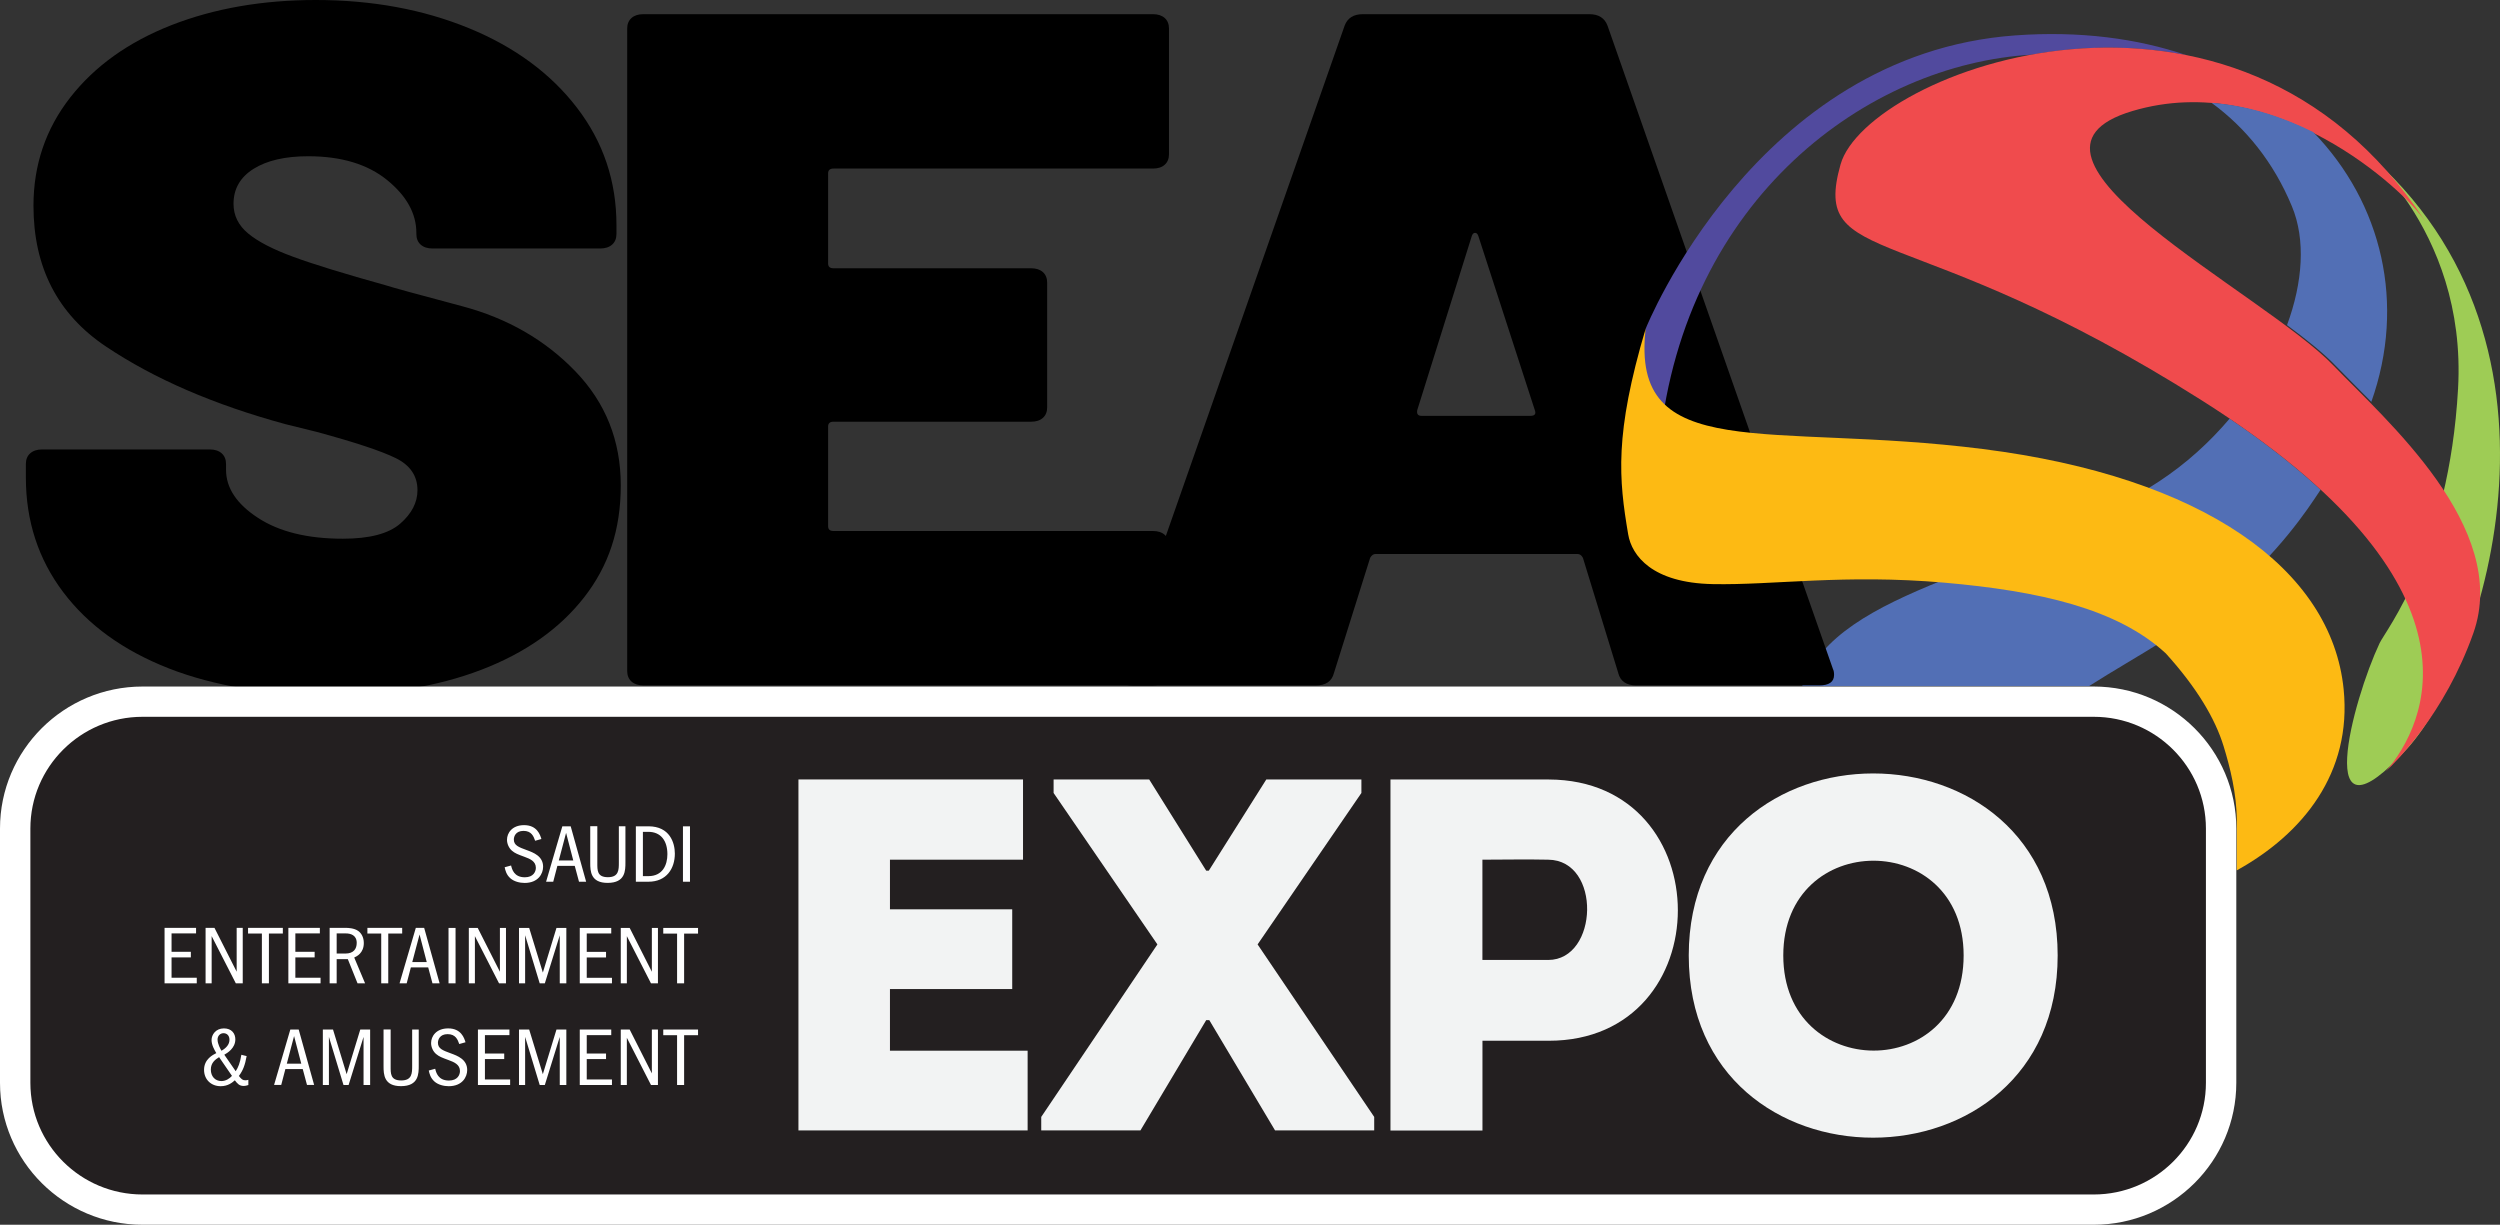 <svg xmlns="http://www.w3.org/2000/svg" width="198" height="97" viewBox="0 0 198 97" fill="none"><rect x="0" y="0" width="198" height="97" fill="#333333" stroke="none"/><g clip-path="url(#clip0_157_211)"><path d="M171.015 38.12C159.963 45.378 145.611 46.393 142.735 54.334H165.461C169.143 51.981 173.871 49.557 177.672 46.085C181.49 42.602 183.535 39.119 183.792 38.787C181.839 36.986 179.473 35.104 176.586 33.155C174.997 35.028 173.125 36.734 171.015 38.116V38.12Z" fill="#526FB5"></path><path d="M112.578 32.935H121.216C121.557 32.935 121.67 32.783 121.557 32.48L117.078 18.671C117.022 18.519 116.938 18.443 116.825 18.443C116.713 18.443 116.629 18.519 116.573 18.671L112.246 32.48C112.189 32.783 112.302 32.935 112.582 32.935M128.166 53.303L125.367 44.18C125.255 43.976 125.114 43.876 124.942 43.876H108.941C108.773 43.876 108.632 43.976 108.516 44.18L105.649 53.303C105.48 53.963 104.999 54.29 104.209 54.29H89.736C88.722 54.29 88.353 53.859 88.638 53L106.495 2.033C106.72 1.426 107.201 1.123 107.935 1.123H125.876C126.61 1.123 127.087 1.426 127.316 2.033L145.173 52.996C145.23 53.1 145.258 53.252 145.258 53.451C145.258 54.007 144.861 54.286 144.075 54.286H129.602C128.812 54.286 128.331 53.955 128.162 53.3" fill="black"></path><path d="M92.247 13.046C92.022 13.25 91.709 13.35 91.316 13.35H66.012C65.727 13.35 65.587 13.478 65.587 13.729V20.868C65.587 21.123 65.727 21.247 66.012 21.247H81.668C82.061 21.247 82.374 21.351 82.598 21.551C82.823 21.754 82.935 22.034 82.935 22.386V32.26C82.935 32.616 82.823 32.895 82.598 33.095C82.374 33.299 82.061 33.399 81.668 33.399H66.012C65.727 33.399 65.587 33.526 65.587 33.778V41.675C65.587 41.931 65.727 42.055 66.012 42.055H91.316C91.709 42.055 92.022 42.159 92.247 42.358C92.471 42.562 92.584 42.842 92.584 43.193V53.144C92.584 53.499 92.471 53.775 92.247 53.979C92.022 54.182 91.709 54.282 91.316 54.282H50.946C50.548 54.282 50.24 54.182 50.015 53.979C49.791 53.775 49.674 53.499 49.674 53.144V2.261C49.674 1.909 49.787 1.63 50.015 1.426C50.24 1.226 50.548 1.123 50.946 1.123H91.316C91.709 1.123 92.022 1.226 92.247 1.426C92.471 1.63 92.584 1.909 92.584 2.261V12.211C92.584 12.567 92.471 12.847 92.247 13.046Z" fill="black"></path><path d="M186.35 11.209C186.35 11.209 195.401 17.908 194.679 30.774C193.958 43.645 188.945 49.92 188.464 50.939C186.346 55.425 182.994 67.784 190.693 59.243C196.6 52.692 205.519 26.34 186.35 11.205" fill="#9ECC55"></path><path d="M173.169 4.37C169.259 3.044 164.711 2.433 159.602 2.804C139.03 4.294 130.344 26.017 130.344 26.017C129.642 29.855 130.28 33.818 131.455 34.944C133.476 15.747 147.857 5.073 160.958 4.326C164.768 3.643 168.966 3.535 173.169 4.374" fill="#514A9E"></path><path d="M192.029 17.472C190.489 15.123 180.155 5.437 168.89 8.792C157.208 12.271 179.245 23.137 184.823 28.961C188.869 33.187 198.846 41.791 195.891 50.14C193.609 56.583 189.723 60.358 188.973 61.077C192.149 57.378 197.591 46.409 174.392 31.717C151.189 17.025 143.409 21.391 145.771 13.026C147.849 5.672 176.995 -5.437 192.037 17.472" fill="#F04B4D"></path><path d="M13.358 52.932C9.761 51.522 6.974 49.509 5.005 46.896C3.036 44.284 2.049 41.26 2.049 37.825V36.75C2.049 36.391 2.162 36.107 2.394 35.903C2.623 35.699 2.936 35.596 3.337 35.596H16.614C17.011 35.596 17.328 35.699 17.557 35.903C17.785 36.107 17.902 36.391 17.902 36.75V37.209C17.902 38.643 18.744 39.914 20.428 41.012C22.112 42.115 24.354 42.666 27.153 42.666C29.267 42.666 30.778 42.27 31.693 41.476C32.607 40.681 33.064 39.798 33.064 38.823C33.064 37.697 32.491 36.85 31.352 36.287C30.209 35.723 28.124 35.032 25.096 34.209L22.61 33.594C16.955 32.056 12.215 30.007 8.389 27.443C4.56 24.878 2.651 21.163 2.651 16.294C2.651 13.066 3.621 10.206 5.562 7.721C7.503 5.237 10.174 3.327 13.571 1.993C16.967 0.667 20.781 0 25.008 0C29.463 0 33.501 0.743 37.131 2.229C40.756 3.715 43.611 5.816 45.696 8.532C47.782 11.249 48.824 14.348 48.824 17.836V18.527C48.824 18.886 48.708 19.17 48.48 19.374C48.251 19.577 47.934 19.681 47.537 19.681H34.259C33.858 19.681 33.545 19.577 33.317 19.374C33.088 19.17 32.976 18.886 32.976 18.527V18.451C32.976 16.913 32.206 15.519 30.662 14.261C29.118 13.006 27.033 12.375 24.406 12.375C22.578 12.375 21.138 12.711 20.079 13.374C19.02 14.041 18.495 14.964 18.495 16.142C18.495 17.065 18.88 17.848 19.65 18.487C20.42 19.13 21.607 19.745 23.207 20.332C24.803 20.924 27.262 21.678 30.574 22.601C31.031 22.753 33.044 23.308 36.613 24.255C40.182 25.206 43.166 26.919 45.568 29.408C47.966 31.893 49.165 34.904 49.165 38.44C49.165 41.975 48.195 44.835 46.254 47.32C44.313 49.804 41.598 51.714 38.117 53.048C34.632 54.382 30.578 55.045 25.95 55.045C21.322 55.045 16.955 54.342 13.354 52.932" fill="black"></path><path d="M183.202 10.458C180.804 9.271 178.077 8.357 175.158 8.145C177.845 10.11 180.058 12.822 181.518 16.338C182.621 18.99 182.384 22.35 181.133 25.749C182.705 26.915 184.064 28.006 184.975 28.957C185.749 29.764 186.739 30.73 187.81 31.825C190.553 24.091 188.684 16.106 183.202 10.454V10.458Z" fill="#526FB5"></path><path d="M185.617 54.594C184.662 45.051 174.496 37.769 157.024 35.56C140.049 33.41 129.081 36.854 130.34 26.017C127.842 34.425 128.214 37.956 128.952 42.322C129.237 44.004 130.845 46.169 135.649 46.261C140.454 46.357 146.084 45.458 153.976 46.145C161.515 46.804 167.687 48.198 171.533 51.75C173.987 54.462 175.443 56.919 176.112 59.108C176.622 60.769 177.151 62.878 177.151 64.964V68.934C182.392 66.038 186.282 61.213 185.617 54.59V54.594Z" fill="#FDBA13"></path><path d="M11.285 55.572H165.83C171.396 55.572 175.916 60.074 175.916 65.619V85.759C175.916 91.304 171.396 95.802 165.834 95.802H11.285C5.719 95.802 1.203 91.3 1.203 85.759V65.615C1.203 60.07 5.723 55.572 11.285 55.572Z" fill="#231F20"></path><path d="M165.83 56.771C170.727 56.771 174.709 60.737 174.709 65.619V85.759C174.709 90.637 170.727 94.603 165.83 94.603H11.285C6.388 94.603 2.406 90.637 2.406 85.759V65.619C2.406 60.741 6.388 56.771 11.285 56.771H165.83ZM165.83 54.374H11.285C5.061 54.374 0 59.419 0 65.619V85.759C0 91.959 5.065 97 11.285 97H165.83C172.054 97 177.115 91.955 177.115 85.759V65.619C177.115 59.419 172.05 54.374 165.83 54.374Z" fill="white"></path><path d="M52.53 81.541V81.988H53.624V85.931H54.182V81.988H55.285V81.541H52.534H52.53ZM49.165 81.541V85.931H49.646V82.192L51.559 85.931H52.109V81.541H51.627V85.012L49.871 81.541H49.161H49.165ZM45.917 81.541V85.931H48.467V85.492H46.47V83.878H47.998V83.439H46.47V81.98H48.411V81.541H45.913H45.917ZM41.109 85.931H41.59V82.12L42.745 85.931H43.15L44.333 82.124V85.931H44.854V81.541H44.072L42.993 85.076L41.911 81.541H41.105V85.931H41.109ZM37.852 81.541V85.931H40.403V85.492H38.406V83.878H39.934V83.439H38.406V81.98H40.347V81.541H37.848H37.852ZM36.866 82.54C36.77 82.224 36.529 81.449 35.498 81.449C34.548 81.449 34.143 82.072 34.143 82.608C34.143 82.935 34.299 83.275 34.54 83.478C34.781 83.682 34.993 83.762 35.526 83.958C35.959 84.118 36.429 84.305 36.429 84.829C36.429 85.12 36.244 85.579 35.554 85.579C34.692 85.579 34.536 84.932 34.468 84.645L33.958 84.785C34.007 85.02 34.091 85.376 34.412 85.659C34.7 85.915 35.15 86.027 35.538 86.027C36.617 86.027 37.002 85.292 37.002 84.745C37.002 83.902 36.232 83.618 35.695 83.422C35.061 83.191 34.684 83.047 34.684 82.588C34.684 82.356 34.821 81.904 35.45 81.904C36.08 81.904 36.248 82.332 36.373 82.688L36.866 82.548V82.54ZM30.377 81.541V84.445C30.377 85.104 30.413 86.023 31.753 86.023C33.164 86.023 33.164 85.048 33.164 84.389V81.537H32.643V84.413C32.643 84.984 32.643 85.572 31.777 85.572C30.911 85.572 30.939 85.02 30.939 84.437V81.533H30.381L30.377 81.541ZM25.569 85.931H26.05V82.12L27.205 85.931H27.61L28.793 82.124V85.931H29.315V81.541H28.533L27.454 85.076L26.375 81.541H25.569V85.931ZM22.714 84.245L23.291 82.056L23.861 84.245H22.714ZM22.994 81.537L21.707 85.927H22.273L22.602 84.669H23.977L24.314 85.927H24.879L23.656 81.537H22.994ZM18.371 85.212C18.158 85.448 17.861 85.62 17.533 85.62C17.043 85.62 16.698 85.256 16.698 84.709C16.698 84.162 17.063 83.906 17.352 83.726L18.371 85.208V85.212ZM17.228 82.348C17.228 82.024 17.448 81.829 17.705 81.829C17.974 81.829 18.174 82.024 18.174 82.348C18.174 82.735 17.898 83.015 17.541 83.219C17.452 83.075 17.232 82.671 17.232 82.348M19.117 83.534C19.012 84.193 18.86 84.549 18.668 84.841L17.765 83.534C17.994 83.403 18.639 83.027 18.639 82.316C18.639 81.849 18.343 81.449 17.733 81.449C17.087 81.449 16.755 81.948 16.755 82.372C16.755 82.759 16.979 83.155 17.132 83.406C16.871 83.538 16.161 83.882 16.161 84.729C16.161 85.5 16.719 86.027 17.477 86.027C18.074 86.027 18.411 85.723 18.599 85.56C18.804 85.827 18.956 86.007 19.293 86.007C19.438 86.007 19.562 85.967 19.67 85.935V85.52C19.606 85.54 19.546 85.56 19.438 85.56C19.209 85.56 19.121 85.468 18.92 85.216C19.257 84.757 19.401 84.365 19.534 83.642L19.113 83.538L19.117 83.534Z" fill="white"></path><path d="M52.53 73.492V73.939H53.625V77.882H54.182V73.939H55.285V73.492H52.534H52.53ZM49.165 73.492V77.882H49.647V74.143L51.559 77.882H52.109V73.492H51.627V76.963L49.871 73.492H49.161H49.165ZM45.917 73.492V77.882H48.468V77.443H46.47V75.829H47.998V75.389H46.47V73.931H48.411V73.492H45.913H45.917ZM41.109 77.882H41.59V74.071L42.745 77.882H43.15L44.333 74.075V77.882H44.854V73.492H44.072L42.994 77.027L41.911 73.492H41.105V77.882H41.109ZM37.131 73.492V77.882H37.612V74.143L39.525 77.882H40.074V73.492H39.593V76.963L37.836 73.492H37.127H37.131ZM35.523 77.882H36.08V73.492H35.523V77.882ZM32.651 76.196L33.229 74.011L33.798 76.196H32.647H32.651ZM32.932 73.488L31.645 77.878H32.21L32.539 76.62H33.914L34.251 77.878H34.817L33.594 73.488H32.932ZM29.098 73.488V73.935H30.193V77.878H30.75V73.935H31.853V73.488H29.102H29.098ZM27.398 73.927C27.743 73.927 28.252 74.047 28.252 74.678C28.252 75.154 28.003 75.521 27.358 75.521H26.664V73.927H27.402H27.398ZM26.107 73.488V77.878H26.664V75.961H27.546L28.316 77.878H28.914L28.055 75.837C28.256 75.745 28.814 75.481 28.814 74.686C28.814 74.207 28.593 73.887 28.372 73.732C28.047 73.496 27.518 73.488 27.442 73.488H26.107ZM22.838 73.488V77.878H25.389V77.439H23.392V75.825H24.92V75.385H23.392V73.927H25.333V73.488H22.834H22.838ZM19.646 73.488V73.935H20.741V77.878H21.298V73.935H22.401V73.488H19.65H19.646ZM16.282 73.488V77.878H16.763V74.139L18.676 77.878H19.225V73.488H18.744V76.959L16.987 73.488H16.278H16.282ZM13.033 73.488V77.878H15.584V77.439H13.587V75.825H15.115V75.385H13.587V73.927H15.528V73.488H13.029H13.033Z" fill="white"></path><path d="M54.09 69.833H54.647V65.443H54.09V69.833ZM50.918 65.882H51.351C52.341 65.882 52.858 66.593 52.858 67.652C52.858 68.515 52.474 69.39 51.351 69.39H50.918V65.878V65.882ZM50.36 69.833H51.351C52.802 69.833 53.448 68.774 53.448 67.608C53.448 66.757 53.055 65.443 51.351 65.443H50.36V69.833ZM46.747 65.443V68.347C46.747 69.006 46.783 69.925 48.123 69.925C49.534 69.925 49.534 68.95 49.534 68.291V65.439H49.013V68.315C49.013 68.886 49.013 69.474 48.147 69.474C47.28 69.474 47.308 68.922 47.308 68.339V65.435H46.751L46.747 65.443ZM44.257 68.151L44.834 65.962L45.404 68.151H44.253H44.257ZM44.537 65.443L43.25 69.833H43.816L44.144 68.575H45.52L45.857 69.833H46.422L45.199 65.443H44.537ZM42.877 66.442C42.781 66.126 42.54 65.351 41.51 65.351C40.559 65.351 40.154 65.974 40.154 66.51C40.154 66.837 40.311 67.177 40.551 67.38C40.792 67.584 41.004 67.664 41.538 67.86C41.971 68.019 42.44 68.207 42.44 68.731C42.44 69.022 42.255 69.481 41.566 69.481C40.704 69.481 40.547 68.834 40.479 68.547L39.97 68.686C40.018 68.922 40.102 69.282 40.423 69.561C40.712 69.817 41.161 69.929 41.55 69.929C42.629 69.929 43.014 69.194 43.014 68.647C43.014 67.804 42.243 67.52 41.706 67.324C41.072 67.093 40.696 66.949 40.696 66.49C40.696 66.258 40.832 65.806 41.462 65.806C42.091 65.806 42.26 66.234 42.384 66.589L42.877 66.45V66.442Z" fill="white"></path><path d="M81.023 68.087H70.484V72.018H80.168V78.333H70.484V83.215H81.388V89.53H63.237V61.732H81.023V68.087Z" fill="#F2F3F3"></path><path d="M95.532 80.794L90.322 89.53H82.466V88.46L91.666 74.798L83.445 62.803V61.732H91.016L95.532 68.958H95.736L100.292 61.732H107.823V62.803L99.602 74.798L108.837 88.46V89.53H100.985L95.776 80.794H95.532Z" fill="#F2F3F3"></path><path d="M122.616 68.087C120.908 68.047 119.075 68.087 117.407 68.087V76.029H122.616C126.606 76.029 126.851 68.127 122.616 68.087ZM110.125 89.534V61.736H122.66C136.295 61.776 136.295 82.428 122.66 82.428H117.411V89.538H110.129L110.125 89.534Z" fill="#F2F3F3"></path><path d="M155.52 75.673C155.52 65.667 141.236 65.667 141.236 75.673C141.236 85.679 155.52 85.759 155.52 75.673ZM133.749 75.673C133.749 56.451 162.967 56.451 162.967 75.673C162.967 94.895 133.749 94.935 133.749 75.673Z" fill="#F2F3F3"></path></g><defs><clipPath id="clip0_157_211"><rect width="198" height="97" fill="white"></rect></clipPath></defs></svg>